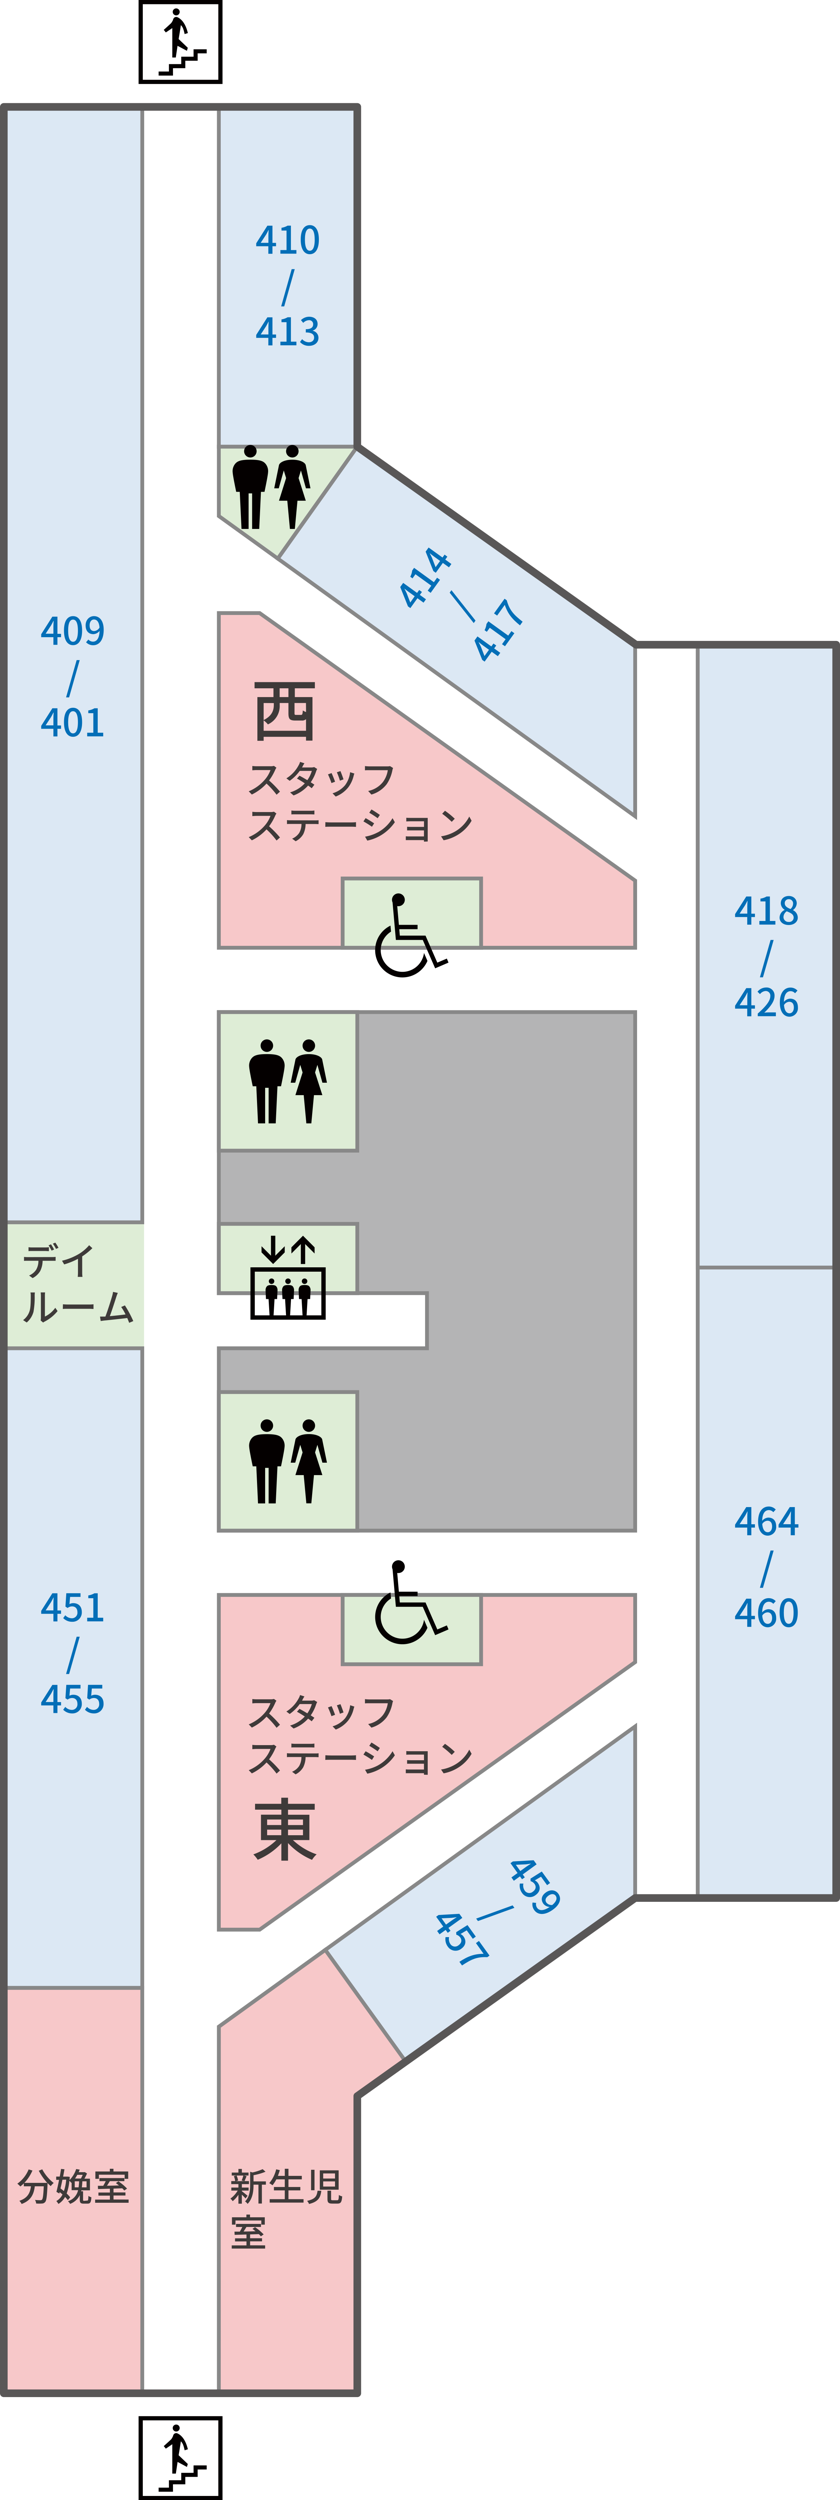 <svg xmlns="http://www.w3.org/2000/svg" viewBox="0 0 440.39 1309.79">
  <defs>
    <style>
      .cls-1 {
        fill: #deedd6;
      }

      .cls-2 {
        fill: #888;
      }

      .cls-3 {
        fill: #dce8f4;
      }

      .cls-4 {
        fill: #f7c8c9;
      }

      .cls-5 {
        fill: #b4b4b5;
      }

      .cls-6 {
        fill: #595757;
      }

      .cls-7 {
        fill: #3e3a39;
      }

      .cls-8 {
        fill: #040000;
      }

      .cls-9 {
        fill: #036eb7;
      }
    </style>
  </defs>
  <title>map_4f</title>
  <g id="レイヤー_2" data-name="レイヤー 2">
    <g id="レイヤー_3" data-name="レイヤー 3">
      <rect class="cls-1" x="1.93" y="640.36" width="73.59" height="65.99"/>
      <g>
        <g>
          <polygon class="cls-1" points="114.73 233.99 114.73 270.36 145.66 292.65 187.32 233.99 114.73 233.99"/>
          <path class="cls-2" d="M145.89,294.05l-32.16-23.18V233h75.53Zm-30.16-24.2,29.69,21.4,40-56.26H115.73Z"/>
        </g>
        <g>
          <polygon class="cls-3" points="332.99 337.77 187.32 233.99 145.66 292.65 332.99 427.64 332.99 337.77"/>
          <path class="cls-2" d="M334,429.59,144.27,292.88l42.81-60.29L334,337.25ZM147.05,292.42,332,425.69V338.28L187.56,235.38Z"/>
        </g>
      </g>
      <g>
        <rect class="cls-3" x="114.73" y="56.03" width="72.59" height="177.96"/>
        <path class="cls-2" d="M188.32,235H113.73V55h74.59Zm-72.59-2h70.59V57H115.73Z"/>
      </g>
      <g>
        <polygon class="cls-3" points="332.99 904.47 170.52 1021.54 212.68 1080.05 332.99 994.34 332.99 904.47"/>
        <path class="cls-2" d="M212.45,1081.44l-43.33-60.13L334,902.51v92.34Zm-40.53-59.67,41,56.89L332,993.82v-87.4Z"/>
      </g>
      <g>
        <polygon class="cls-4" points="170.52 1021.54 114.73 1061.74 114.73 1098.12 114.73 1098.12 114.73 1253.81 114.73 1253.81 187.32 1253.81 187.32 1098.12 212.68 1080.05 170.52 1021.54"/>
        <path class="cls-2" d="M188.32,1254.81H113.73V1061.23l57-41.09,43.33,60.14-25.76,18.35Zm-72.59-2h70.59V1097.6l25-17.78-41-56.89-54.56,39.32Z"/>
      </g>
      <g>
        <rect class="cls-3" x="-253.87" y="311.9" width="584.33" height="72.59" transform="translate(386.49 309.9) rotate(90)"/>
        <path class="cls-2" d="M75.59,641.36H1V55H75.59ZM3,639.36H73.59V57H3Z"/>
      </g>
      <g>
        <rect class="cls-3" x="-129.25" y="837.61" width="335.1" height="72.59" transform="translate(912.2 835.6) rotate(90)"/>
        <path class="cls-2" d="M75.59,1042.45H1V705.35H75.59Zm-72.59-2H73.59V707.35H3Z"/>
      </g>
      <g>
        <rect class="cls-4" x="-67.88" y="1111.33" width="212.36" height="72.59" transform="translate(1185.92 1109.33) rotate(90)"/>
        <path class="cls-2" d="M75.59,1254.81H1V1040.45H75.59Zm-72.59-2H73.59V1042.45H3Z"/>
      </g>
      <g>
        <rect class="cls-3" x="73.81" y="629.76" width="656.57" height="72.59" transform="translate(1068.15 263.96) rotate(90)"/>
        <path class="cls-2" d="M439.39,995.34H364.8V336.77h74.59Zm-72.59-2h70.59V338.77H366.8Z"/>
      </g>
      <g>
        <rect class="cls-3" x="238.95" y="464.61" width="326.28" height="72.59" transform="translate(903 98.82) rotate(90)"/>
        <path class="cls-2" d="M439.39,665.05H364.8V336.77h74.59Zm-72.59-2h70.59V338.77H366.8Z"/>
      </g>
      <g>
        <polygon class="cls-4" points="114.73 496.52 114.73 321.18 136.13 321.18 332.99 461.34 332.99 496.52 114.73 496.52"/>
        <path class="cls-2" d="M334,497.52H113.73V320.18h22.72l.26.19L334,460.83Zm-218.26-2H332V461.86L135.81,322.18H115.73Z"/>
      </g>
      <g>
        <polygon class="cls-4" points="114.73 835.58 114.73 1010.92 136.13 1010.92 332.99 870.76 332.99 835.58 114.73 835.58"/>
        <path class="cls-2" d="M136.45,1011.92H113.73V834.58H334v36.7Zm-20.72-2h20.08L332,870.25V836.58H115.73Z"/>
      </g>
      <g>
        <polygon class="cls-5" points="332.99 675.68 332.99 646.79 332.99 530.23 114.73 530.23 114.73 677.47 223.86 677.47 223.86 706.35 114.73 706.35 114.73 801.88 332.99 801.88 332.99 675.68"/>
        <path class="cls-2" d="M334,802.88H113.73V705.35H222.86V678.46H113.73V529.23H334Zm-218.26-2H332V531.23H115.73V676.46H224.86v30.89H115.73Z"/>
      </g>
      <path class="cls-6" d="M187.32,1255.81H2a2,2,0,0,1-2-2V56a2,2,0,0,1,2-2H187.32a2,2,0,0,1,2,2V233L334.07,335.77H438.39a2,2,0,0,1,2,2V994.34a2,2,0,0,1-2,2H333.63L189.32,1099.15v154.66A2,2,0,0,1,187.32,1255.81ZM4,1251.81H185.32V1098.12a2,2,0,0,1,.84-1.63L331.83,992.71a2,2,0,0,1,1.16-.37h103.4V339.77H333.44a2,2,0,0,1-1.16-.37L186.16,235.62a2,2,0,0,1-.84-1.63V58H4Z"/>
      <g>
        <rect class="cls-1" x="114.73" y="641.17" width="72.59" height="36.3"/>
        <path class="cls-2" d="M188.32,678.46H113.73V640.17h74.59Zm-72.59-2h70.59V642.17H115.73Z"/>
      </g>
      <g>
        <rect class="cls-1" x="114.73" y="729.29" width="72.59" height="72.59"/>
        <path class="cls-2" d="M188.32,802.88H113.73V728.29h74.59Zm-72.59-2h70.59V730.29H115.73Z"/>
      </g>
      <g>
        <rect class="cls-1" x="114.73" y="530.23" width="72.59" height="72.59"/>
        <path class="cls-2" d="M188.32,603.82H113.73V529.23h74.59Zm-72.59-2h70.59V531.23H115.73Z"/>
      </g>
      <g>
        <rect class="cls-1" x="179.64" y="460.23" width="72.59" height="36.3"/>
        <path class="cls-2" d="M253.23,497.52H178.64V459.23h74.59Zm-72.59-2h70.59V461.23H180.64Z"/>
      </g>
      <g>
        <rect class="cls-1" x="179.64" y="835.58" width="72.59" height="36.3"/>
        <path class="cls-2" d="M253.23,872.88H178.64v-38.3h74.59Zm-72.59-2h70.59v-34.3H180.64Z"/>
      </g>
    </g>
    <g id="レイヤー_1-2" data-name="レイヤー 1">
      <path class="cls-7" d="M154.57,360.59v4.61h9.25V388h-3.38v-2H138.22v2.09h-3.28V365.2h8.43v-4.61h-9.91v-3.24h31.62v3.24Zm5.87,22.26v-6.09a3,3,0,0,1-2.27.72h-3.32c-3,0-3.63-.87-3.63-3.85V368.3h-4.58v1.15a10.5,10.5,0,0,1-6.19,10.05,10.45,10.45,0,0,0-2.23-2.09v5.44ZM138.22,368.3v8.93c4.53-2.23,5.33-5.3,5.33-7.89v-1Zm13-7.71h-4.61v4.61h4.61Zm9.19,7.71h-6v5.33c0,.82.11.9.94.9h2.41c.72,0,.86-.29,1-2.34a6.56,6.56,0,0,0,1.7.83Z"/>
      <path class="cls-7" d="M153.59,964A34.17,34.17,0,0,0,166,971.47a13.72,13.72,0,0,0-2.41,2.88A36.84,36.84,0,0,1,151,965.56v9.22h-3.49V965.7a36.35,36.35,0,0,1-12.39,8.61,15.87,15.87,0,0,0-2.3-2.81,34.37,34.37,0,0,0,12.1-7.49h-8.1V950.69h10.69v-2.63H133.72V945h13.75v-3.2H151V945H165v3.1H151v2.63H162.2V964Zm-13.54-7.88h7.42v-2.89h-7.42Zm0,5.32h7.42v-2.91h-7.42ZM151,953.24v2.89h7.85v-2.89Zm7.85,5.3H151v2.91h7.85Z"/>
      <g>
        <path class="cls-7" d="M144.92,402.19a6.9,6.9,0,0,0-.58,1,27.7,27.7,0,0,1-3.27,5.69,53.91,53.91,0,0,1,5.71,5.86L145,416.34a42.49,42.49,0,0,0-5.27-5.84,25.6,25.6,0,0,1-7.7,5.74l-1.62-1.68a22.47,22.47,0,0,0,8.22-5.86,16.31,16.31,0,0,0,3.18-5.27h-7.34c-.78,0-1.86.1-2.18.12v-2.26a21.4,21.4,0,0,0,2.18.14h7.41a6,6,0,0,0,1.74-.2Z"/>
        <path class="cls-7" d="M166.3,402.85a10.1,10.1,0,0,0-.56,1.24,21.39,21.39,0,0,1-2.84,5.73c.74.48,1.42.92,1.92,1.28l-1.4,1.84c-.47-.4-1.13-.88-1.89-1.4a19,19,0,0,1-7.62,5.18l-1.82-1.6a17,17,0,0,0,7.7-4.74c-1.48-1-3-1.9-4.1-2.5l1.32-1.5c1.12.58,2.66,1.47,4.12,2.34a16.77,16.77,0,0,0,2.35-4.85h-6.35a21.82,21.82,0,0,1-5.26,5.19l-1.72-1.29a18,18,0,0,0,6.4-6.82,7.07,7.07,0,0,0,.76-1.8l2.28.72c-.38.6-.82,1.36-1,1.76l-.24.44h4.86a4.64,4.64,0,0,0,1.49-.22Z"/>
        <path class="cls-7" d="M175.67,409.54l-1.9.7a39.9,39.9,0,0,0-1.82-4.55l1.88-.68C174.29,405.93,175.29,408.46,175.67,409.54Zm10.11-4.29a11.11,11.11,0,0,0-.38,1.2,16.1,16.1,0,0,1-2.79,6A15.67,15.67,0,0,1,176,417.3l-1.66-1.7a13.63,13.63,0,0,0,6.56-4.22,13.87,13.87,0,0,0,2.65-6.83Zm-5.69,3.05-1.88.68a36.44,36.44,0,0,0-1.6-4.39l1.88-.62C178.85,404.81,179.83,407.43,180.09,408.3Z"/>
        <path class="cls-7" d="M206.08,402.35a6.08,6.08,0,0,0-.36,1.16,19.62,19.62,0,0,1-3,7.33,15.46,15.46,0,0,1-8,5.42l-1.7-1.88a13.14,13.14,0,0,0,7.79-4.76,13.66,13.66,0,0,0,2.5-6.13h-9.81c-.86,0-1.66,0-2.16.08v-2.24a17.94,17.94,0,0,0,2.16.16h9.69a5.1,5.1,0,0,0,1.28-.14Z"/>
        <path class="cls-7" d="M144.92,426.19a6.9,6.9,0,0,0-.58,1,27.7,27.7,0,0,1-3.27,5.69,53.91,53.91,0,0,1,5.71,5.86L145,440.34a42.49,42.49,0,0,0-5.27-5.84,25.6,25.6,0,0,1-7.7,5.74l-1.62-1.68a22.47,22.47,0,0,0,8.22-5.86,16.31,16.31,0,0,0,3.18-5.27h-7.34c-.78,0-1.86.1-2.18.12v-2.26a21.4,21.4,0,0,0,2.18.14h7.41a6,6,0,0,0,1.74-.2Z"/>
        <path class="cls-7" d="M165.34,429.78c.42,0,1.18,0,1.68-.09v2.05c-.46,0-1.16-.05-1.68-.05h-5.13A12.43,12.43,0,0,1,159,437a9.74,9.74,0,0,1-4,3.72l-1.84-1.36a8.3,8.3,0,0,0,3.7-3,9.23,9.23,0,0,0,1.2-4.71h-5.78c-.6,0-1.26,0-1.82.05v-2.05a17.6,17.6,0,0,0,1.82.09Zm-10.57-3.17c-.66,0-1.4,0-2,.06v-2.06a15.32,15.32,0,0,0,2,.14h8.06a13.51,13.51,0,0,0,2-.14v2.06c-.63,0-1.38-.06-2-.06Z"/>
        <path class="cls-7" d="M170.59,430.72c.64.06,1.88.13,3,.13H184.4a20.7,20.7,0,0,0,2.24-.13v2.46c-.44,0-1.34-.08-2.22-.08H173.55c-1.12,0-2.3,0-3,.08Z"/>
        <path class="cls-7" d="M196.15,431.35,195,433.12a50,50,0,0,0-4.46-2.79l1.14-1.72C192.93,429.29,195.21,430.69,196.15,431.35Zm2,4.69a20.52,20.52,0,0,0,7.65-7.41l1.2,2.12a23.68,23.68,0,0,1-7.79,7.15,23.43,23.43,0,0,1-6.64,2.48l-1.18-2.06A22,22,0,0,0,198.17,436Zm1-9.11L198,428.65c-1-.74-3.16-2.16-4.4-2.86l1.14-1.72C196,424.77,198.21,426.25,199.15,426.93Z"/>
        <path class="cls-7" d="M222.27,440.92c0-.18,0-.5,0-.8h-7.84c-.6,0-1.34,0-1.68,0v-2a16.11,16.11,0,0,0,1.68.08h7.84v-3.16h-6.84c-.74,0-1.54,0-2,0v-1.9c.46,0,1.24.06,2,.06h6.86v-2.94h-7.06c-.62,0-1.82.05-2.22.08v-1.93c.44.06,1.6.08,2.22.08h7.65l1.36,0c0,.24,0,.76,0,1.16v10c0,.32,0,.88,0,1.2Z"/>
        <path class="cls-7" d="M239.09,435.32a19,19,0,0,0,6.93-7.53l1.22,2.18a20.64,20.64,0,0,1-7,7.23,22.05,22.05,0,0,1-7.66,3l-1.34-2.06A20.78,20.78,0,0,0,239.09,435.32Zm-.68-6.39-1.58,1.61a46.56,46.56,0,0,0-5-4.23l1.46-1.56A40.5,40.5,0,0,1,238.41,428.93Z"/>
      </g>
      <g>
        <path class="cls-7" d="M144.92,891a6.9,6.9,0,0,0-.58,1,27.75,27.75,0,0,1-3.27,5.7,53.91,53.91,0,0,1,5.71,5.86L145,905.16a42.44,42.44,0,0,0-5.27-5.83,25.4,25.4,0,0,1-7.7,5.73l-1.62-1.68a22.34,22.34,0,0,0,8.22-5.85,16.45,16.45,0,0,0,3.18-5.28h-7.34c-.78,0-1.86.1-2.18.12v-2.26a21.4,21.4,0,0,0,2.18.14h7.41a6,6,0,0,0,1.74-.2Z"/>
        <path class="cls-7" d="M166.3,891.67a10.1,10.1,0,0,0-.56,1.24,21.43,21.43,0,0,1-2.84,5.74c.74.48,1.42.92,1.92,1.28l-1.4,1.84c-.47-.4-1.13-.88-1.89-1.4a19,19,0,0,1-7.62,5.17L152.09,904a17.14,17.14,0,0,0,7.7-4.74c-1.48-1-3-1.9-4.1-2.5l1.32-1.5c1.12.58,2.66,1.46,4.12,2.34a16.82,16.82,0,0,0,2.35-4.86h-6.35a22,22,0,0,1-5.26,5.2l-1.72-1.3a18,18,0,0,0,6.4-6.82,7.07,7.07,0,0,0,.76-1.8l2.28.72c-.38.6-.82,1.36-1,1.76l-.24.44h4.86a4.64,4.64,0,0,0,1.49-.22Z"/>
        <path class="cls-7" d="M175.67,898.37l-1.9.7a40.85,40.85,0,0,0-1.82-4.56l1.88-.68C174.29,894.75,175.29,897.29,175.67,898.37Zm10.11-4.3a11.11,11.11,0,0,0-.38,1.2,16.07,16.07,0,0,1-2.79,6,15.73,15.73,0,0,1-6.58,4.83l-1.66-1.69a13.7,13.7,0,0,0,6.56-4.22,13.87,13.87,0,0,0,2.65-6.84Zm-5.69,3.06-1.88.68a36.58,36.58,0,0,0-1.6-4.4l1.88-.62C178.85,893.63,179.83,896.25,180.09,897.13Z"/>
        <path class="cls-7" d="M206.08,891.17a6.08,6.08,0,0,0-.36,1.16,19.66,19.66,0,0,1-3,7.34,15.39,15.39,0,0,1-8,5.41l-1.7-1.88a13.08,13.08,0,0,0,7.79-4.75,13.7,13.7,0,0,0,2.5-6.14h-9.81c-.86,0-1.66,0-2.16.08v-2.24a17.94,17.94,0,0,0,2.16.16h9.69a5.1,5.1,0,0,0,1.28-.14Z"/>
        <path class="cls-7" d="M144.92,915a6.9,6.9,0,0,0-.58,1,27.75,27.75,0,0,1-3.27,5.7,53.91,53.91,0,0,1,5.71,5.86L145,929.16a42.44,42.44,0,0,0-5.27-5.83,25.4,25.4,0,0,1-7.7,5.73l-1.62-1.68a22.34,22.34,0,0,0,8.22-5.85,16.45,16.45,0,0,0,3.18-5.28h-7.34c-.78,0-1.86.1-2.18.12v-2.26a21.4,21.4,0,0,0,2.18.14h7.41a6,6,0,0,0,1.74-.2Z"/>
        <path class="cls-7" d="M165.34,918.61c.42,0,1.18,0,1.68-.1v2.06c-.46,0-1.16-.06-1.68-.06h-5.13a12.44,12.44,0,0,1-1.24,5.34,9.66,9.66,0,0,1-4,3.71l-1.84-1.36a8.22,8.22,0,0,0,3.7-3,9.24,9.24,0,0,0,1.2-4.72h-5.78c-.6,0-1.26,0-1.82.06v-2.06a17.53,17.53,0,0,0,1.82.1Zm-10.57-3.18c-.66,0-1.4,0-2,.06v-2.06a15.32,15.32,0,0,0,2,.14h8.06a13.51,13.51,0,0,0,2-.14v2.06c-.63,0-1.38-.06-2-.06Z"/>
        <path class="cls-7" d="M170.59,919.55c.64.06,1.88.12,3,.12H184.4c1,0,1.76-.08,2.24-.12V922c-.44,0-1.34-.08-2.22-.08H173.55c-1.12,0-2.3,0-3,.08Z"/>
        <path class="cls-7" d="M196.15,920.17,195,922a50.05,50.05,0,0,0-4.46-2.8l1.14-1.72C192.93,918.11,195.21,919.51,196.15,920.17Zm2,4.7a20.47,20.47,0,0,0,7.65-7.42l1.2,2.12a23,23,0,0,1-14.43,9.63l-1.18-2.05A22,22,0,0,0,198.17,924.87Zm1-9.12L198,917.47c-1-.74-3.16-2.16-4.4-2.86l1.14-1.72C196,913.59,198.21,915.07,199.15,915.75Z"/>
        <path class="cls-7" d="M222.27,929.74c0-.18,0-.5,0-.79h-7.84c-.6,0-1.34,0-1.68,0v-2a16.11,16.11,0,0,0,1.68.08h7.84V924h-6.84c-.74,0-1.54,0-2,0v-1.9c.46,0,1.24.06,2,.06h6.86v-2.94h-7.06c-.62,0-1.82,0-2.22.08v-1.94c.44.06,1.6.08,2.22.08h7.65l1.36,0c0,.24,0,.76,0,1.16v10c0,.32,0,.88,0,1.2Z"/>
        <path class="cls-7" d="M239.09,924.15a19,19,0,0,0,6.93-7.54l1.22,2.18a20.58,20.58,0,0,1-7,7.24,21.86,21.86,0,0,1-7.66,3l-1.34-2A20.78,20.78,0,0,0,239.09,924.15Zm-.68-6.4-1.58,1.62a45.47,45.47,0,0,0-5-4.24l1.46-1.56A40.5,40.5,0,0,1,238.41,917.75Z"/>
      </g>
      <g>
        <path class="cls-7" d="M22.15,1136.49a22.24,22.24,0,0,0,6,7.14,10.59,10.59,0,0,0-1.56,1.65,18,18,0,0,1-1.67-1.63c0,.18,0,.6,0,.78-.26,6-.54,8.37-1.22,9.15a2.16,2.16,0,0,1-1.64.82,22.55,22.55,0,0,1-3.1,0,4.27,4.27,0,0,0-.62-1.88c1.22.12,2.36.14,2.82.14a1.07,1.07,0,0,0,.86-.28c.46-.48.72-2.36.92-7H18.25c-.5,3.88-1.78,7.38-6.92,9.26a5.87,5.87,0,0,0-1.18-1.66c4.6-1.52,5.66-4.44,6.08-7.6H12.49v-1.53a16.93,16.93,0,0,1-1.82,1.61A13.08,13.08,0,0,0,9.09,1144a17,17,0,0,0,5.92-7.46l2,.58a22.48,22.48,0,0,1-4.24,6.46h12a30.72,30.72,0,0,1-4.44-6.36Z"/>
        <path class="cls-7" d="M45.72,1152.86c.49,0,.57-.3.63-2.44a4.83,4.83,0,0,0,1.55.7c-.14,2.68-.61,3.34-2,3.34h-2c-1.7,0-2.08-.52-2.08-2.18V1150a9.06,9.06,0,0,1-5.08,4.58,4.6,4.6,0,0,0-1.12-1.38,7.8,7.8,0,0,0,5.32-5.8H37.55v-4l-.18.18a5.25,5.25,0,0,0-1-1.08,26,26,0,0,1-1.42,6.65,17.55,17.55,0,0,1,1.84,2l-1.2,1.5a16.47,16.47,0,0,0-1.48-1.7,9.74,9.74,0,0,1-3.48,3.66,7.23,7.23,0,0,0-1.1-1.5,8,8,0,0,0,3.24-3.44c-.48-.44-1-.86-1.48-1.26l-.18.74-1.52-.86c.42-1.64.92-3.94,1.38-6.29H29.46v-1.72h1.87c.26-1.4.5-2.78.68-4l1.78.18c-.2,1.2-.44,2.5-.7,3.84h2.08l.3,0,1.1.14q-.06.87-.12,1.68a14.57,14.57,0,0,0,3.48-5.78l1.84.3c-.16.44-.32.88-.52,1.34h2.92l.28-.06,1.17.76a24.51,24.51,0,0,1-1.37,2.7h2.91v6.11H42.67a4.54,4.54,0,0,1-.12.5h1v4.4c0,.5.08.6.58.6Zm-13-10.93c-.32,1.58-.66,3.13-1,4.55.58.44,1.18.92,1.78,1.4a23.3,23.3,0,0,0,1.2-6Zm8.48,4c.14-1,.22-2.05.28-3.17h-2.3v3.17Zm-.68-6.57a18,18,0,0,1-1.18,1.94h3.08c.32-.58.66-1.28.94-1.94Zm4.86,3.4h-2.2c-.06,1.1-.14,2.17-.28,3.17h2.48Z"/>
        <path class="cls-7" d="M67.42,1152.32V1154H49.88v-1.66h7.73v-2.08h-6v-1.62h6v-2c-2.34.06-4.52.12-6.22.18l-.08-1.7,2.8,0a26,26,0,0,0,1.32-2.44h-3.3v-1.6H65.21v1.6H57.59c-.48.8-1,1.66-1.52,2.39,2,0,4.14-.09,6.3-.13-.54-.45-1.1-.88-1.62-1.24l1.34-.92a26,26,0,0,1,4.52,3.81l-1.46,1a12.76,12.76,0,0,0-1.06-1.16l-4.58.16v2h6.26v1.62H59.51v2.08Zm-15.57-10.85H50v-3.86h7.58v-1.42h1.9v1.42h7.73v3.86H65.35v-2.18H51.85Z"/>
      </g>
      <g>
        <path class="cls-7" d="M128.72,1151.74c-.4-.48-1.19-1.28-1.93-2v4.74H125v-4.68a15,15,0,0,1-3,3.36,7.66,7.66,0,0,0-1.2-1.34,13.67,13.67,0,0,0,3.82-4.2h-3.34v-1.58H125v-1.81h-3.76v-1.58h2.06a9.59,9.59,0,0,0-.7-2.58l1.36-.34h-2.46v-1.54H125v-1.9h1.8v1.9h3.49v1.54h-2.41l1.39.32c-.38.94-.76,1.92-1.1,2.6h2.34v1.58h-3.71v1.81h3.53v1.58h-3.53v.34c.72.5,2.55,2,3,2.38Zm-4.69-12a9.25,9.25,0,0,1,.8,2.62l-1.16.3h4.39l-1.37-.3a19.22,19.22,0,0,0,.89-2.62Zm15.37,4.78h-2.1v9.89h-1.8v-9.89h-2.58v.17c0,3-.36,7.12-3.12,9.9a4.48,4.48,0,0,0-1.32-1.28c2.42-2.46,2.66-5.88,2.66-8.63v-6.92l1.24.36a26.42,26.42,0,0,0,5.32-1.72l1.5,1.34a30.48,30.48,0,0,1-6.28,1.82v3.24h6.48Z"/>
        <path class="cls-7" d="M159.14,1152.12v1.8H141.39v-1.8h7.91v-4.6h-5.69v-1.78h5.69v-4h-4.43a17.27,17.27,0,0,1-2,3.1,11.91,11.91,0,0,0-1.7-1.12,17.27,17.27,0,0,0,3.62-7.24l1.91.44c-.29,1-.65,2-1,3h3.61v-3.72h1.92v3.72h7v1.82h-7v4h6.22v1.78h-6.22v4.6Z"/>
        <path class="cls-7" d="M168.45,1147.72c-.42,3.48-1.5,5.72-6.42,6.92A5.76,5.76,0,0,0,161,1153c4.36-.9,5.14-2.6,5.48-5.28Zm-3.56-11v10.71h-1.8v-10.71Zm12.65.3v10.13h-9.88v-10.13Zm-8.1,4.28h6.2v-2.66h-6.2Zm0,4.21h6.2v-2.71h-6.2Zm4.14,2.16V1152c0,.58.1.68.88.68h2.3c.7,0,.82-.36.9-2.76a5.44,5.44,0,0,0,1.74.74c-.22,3-.74,3.78-2.48,3.78H174.2c-2,0-2.52-.58-2.52-2.42v-4.34Z"/>
        <path class="cls-7" d="M139,1176.32V1178H121.49v-1.66h7.73v-2.08h-6v-1.62h6v-2c-2.34.06-4.51.12-6.21.18l-.08-1.7,2.8,0a23.76,23.76,0,0,0,1.31-2.44h-3.29v-1.6h13.07v1.6H129.2c-.48.8-1,1.66-1.51,2.39,2,0,4.13-.09,6.29-.13-.54-.45-1.1-.88-1.62-1.24l1.34-.92a26,26,0,0,1,4.52,3.81l-1.46,1a12.76,12.76,0,0,0-1.06-1.16l-4.58.16v2h6.26v1.62h-6.26v2.08Zm-15.57-10.85h-1.82v-3.86h7.57v-1.42h1.9v1.42h7.74v3.86H137v-2.18H123.47Z"/>
      </g>
      <g>
        <g>
          <path class="cls-8" d="M131.3,663.93v27.45h39.45V663.93Zm37.17,25.17h-7.73l.51-8.54h1.35s.16-3.58.21-4.42a3.07,3.07,0,0,0-.49-2c-.39-.56-.87-.93-2.64-.93s-2.24.37-2.64.93a3.13,3.13,0,0,0-.48,2l.21,4.42h1.35l.5,8.54h-6.53l.5-8.54h1.35l.21-4.42a3.13,3.13,0,0,0-.48-2c-.4-.56-.88-.93-2.64-.93s-2.25.37-2.64.93a3.07,3.07,0,0,0-.49,2c0,.84.21,4.42.21,4.42h1.35l.51,8.54h-6.54l.5-8.54h1.35l.21-4.42a3.07,3.07,0,0,0-.48-2c-.4-.56-.87-.93-2.64-.93s-2.24.37-2.64.93a3,3,0,0,0-.48,2c0,.84.2,4.42.2,4.42h1.35l.51,8.54h-7.73V666.21h34.89Z"/>
          <path class="cls-8" d="M142.37,672.66a1.44,1.44,0,1,0-1.44-1.44A1.44,1.44,0,0,0,142.37,672.66Z"/>
          <path class="cls-8" d="M151,672.66a1.44,1.44,0,1,0-1.44-1.44A1.44,1.44,0,0,0,151,672.66Z"/>
          <path class="cls-8" d="M159.68,672.66a1.44,1.44,0,1,0-1.44-1.44A1.43,1.43,0,0,0,159.68,672.66Z"/>
        </g>
        <g>
          <polygon class="cls-8" points="144.34 657.84 144.34 647.38 142.06 647.38 142.06 657.84 137.12 652.89 137.12 656.12 143.2 662.21 149.27 656.12 149.27 652.89 144.34 657.84"/>
          <polygon class="cls-8" points="157.72 651.75 157.72 662.21 159.99 662.21 159.99 651.75 164.93 656.7 164.93 653.47 158.85 647.38 152.78 653.47 152.78 656.7 157.72 651.75"/>
        </g>
      </g>
      <g>
        <circle class="cls-8" cx="131.26" cy="236.39" r="3.28"/>
        <circle class="cls-8" cx="153.26" cy="236.39" r="3.28"/>
        <path class="cls-8" d="M130.33,258.48v18.63h-3.71l-.92-19.44h-1.86s-1.73-8.16-1.84-10.06a6.09,6.09,0,0,1,1.32-4.66c1.09-1.27,2.64-2.13,7.94-2.13s6.84.86,7.93,2.13a6.1,6.1,0,0,1,1.33,4.66c-.12,1.9-1.85,10.06-1.85,10.06h-1.86l-.91,19.44h-3.72V258.48Z"/>
        <path class="cls-8" d="M152,277.11l-1.38-14.79h-4.36L150,250.46l-1.22-4-2.64,9.36h-2.37l2.5-12.2c.35-1.25,2.72-2.78,7-2.78s6.65,1.53,7,2.78l2.5,12.2h-2.37l-2.63-9.36-1.23,4,3.77,11.86h-4.36l-1.38,14.79Z"/>
      </g>
      <g>
        <circle class="cls-8" cx="139.91" cy="746.86" r="3.28"/>
        <circle class="cls-8" cx="161.91" cy="746.86" r="3.28"/>
        <path class="cls-8" d="M139,769v18.63h-3.72l-.91-19.44H132.5s-1.73-8.17-1.85-10.06a6.09,6.09,0,0,1,1.33-4.66c1.09-1.27,2.64-2.13,7.93-2.13s6.85.86,7.94,2.13a6.08,6.08,0,0,1,1.32,4.66c-.11,1.89-1.84,10.06-1.84,10.06h-1.86l-.92,19.44h-3.71V769Z"/>
        <path class="cls-8" d="M160.61,787.58l-1.38-14.79h-4.36l3.77-11.87-1.23-4-2.63,9.36h-2.37l2.5-12.2c.35-1.25,2.72-2.78,7-2.78s6.66,1.53,7,2.78l2.5,12.2h-2.37l-2.64-9.36-1.22,4L169,772.79H164.6l-1.38,14.79Z"/>
      </g>
      <g>
        <circle class="cls-8" cx="139.91" cy="547.8" r="3.28"/>
        <circle class="cls-8" cx="161.91" cy="547.8" r="3.28"/>
        <path class="cls-8" d="M139,569.89v18.63h-3.72l-.91-19.44H132.5s-1.73-8.17-1.85-10.06a6.09,6.09,0,0,1,1.33-4.66c1.09-1.27,2.64-2.13,7.93-2.13s6.85.86,7.94,2.13a6.08,6.08,0,0,1,1.32,4.66c-.11,1.89-1.84,10.06-1.84,10.06h-1.86l-.92,19.44h-3.71V569.89Z"/>
        <path class="cls-8" d="M160.61,588.52l-1.38-14.79h-4.36l3.77-11.87-1.23-4-2.63,9.36h-2.37l2.5-12.2c.35-1.25,2.72-2.78,7-2.78s6.66,1.53,7,2.78l2.5,12.2h-2.37l-2.64-9.36-1.22,4L169,573.73H164.6l-1.38,14.79Z"/>
      </g>
      <g>
        <path class="cls-8" d="M234.27,502.18l-5,2.13-6.19-14.15H209.62l-.29-3.37h9.59v-2.27h-9.8l-.86-9.82a4,4,0,0,0,.61.05,3.35,3.35,0,1,0-3.35-3.35,3.3,3.3,0,0,0,.29,1.37l1.74,19.66h14.1l6.49,14.86,7-3Z"/>
        <path class="cls-8" d="M222.29,499.22A11.39,11.39,0,1,1,205,488.07l-.28-3.15a14.29,14.29,0,1,0,19.38,18.49Z"/>
      </g>
      <g>
        <path class="cls-8" d="M234.27,851.53l-5,2.13-6.19-14.15H209.62l-.29-3.37h9.59v-2.26h-9.8l-.86-9.83a4,4,0,0,0,.61.05,3.35,3.35,0,1,0-3.35-3.34,3.29,3.29,0,0,0,.29,1.36l1.74,19.66h14.1l6.49,14.86,7-3Z"/>
        <path class="cls-8" d="M222.29,848.57A11.39,11.39,0,1,1,205,837.42l-.28-3.15a14.29,14.29,0,1,0,19.38,18.5Z"/>
      </g>
      <g>
        <path class="cls-9" d="M32,333.81H30.11v4H28v-4H21.6v-1.54l5.85-9.21h2.66v9H32ZM28,332v-3.86c0-.8.08-2,.12-2.84H28c-.36.74-.76,1.5-1.18,2.26L23.92,332Z"/>
        <path class="cls-9" d="M33.54,330.35c0-5.1,1.85-7.57,4.75-7.57s4.76,2.5,4.76,7.57S41.17,338,38.29,338,33.54,335.47,33.54,330.35Zm7.31,0c0-4.22-1.06-5.75-2.56-5.75s-2.56,1.53-2.56,5.75,1.06,5.86,2.56,5.86S40.85,334.61,40.85,330.35Z"/>
        <path class="cls-9" d="M46.33,335.05a3.28,3.28,0,0,0,2.42,1.1c1.78,0,3.32-1.44,3.46-5.64A4.43,4.43,0,0,1,49,332.23c-2.46,0-4.11-1.54-4.11-4.62,0-2.91,2-4.83,4.37-4.83,2.82,0,5.1,2.27,5.1,7.13,0,5.8-2.64,8.12-5.48,8.12a5,5,0,0,1-3.75-1.56Zm5.84-6.28c-.22-2.9-1.32-4.22-2.92-4.22-1.26,0-2.26,1.14-2.26,3.06s.84,3,2.38,3A3.53,3.53,0,0,0,52.17,328.77Z"/>
        <path class="cls-9" d="M40.19,345.82h1.6l-5.56,19.54H34.64Z"/>
        <path class="cls-9" d="M32,381.81H30.11v4H28v-4H21.6v-1.54l5.85-9.21h2.66v9H32ZM28,380v-3.86c0-.8.08-2,.12-2.84H28c-.36.74-.76,1.5-1.18,2.26L23.92,380Z"/>
        <path class="cls-9" d="M33.54,378.35c0-5.1,1.85-7.57,4.75-7.57s4.76,2.5,4.76,7.57S41.17,386,38.29,386,33.54,383.47,33.54,378.35Zm7.31,0c0-4.22-1.06-5.75-2.56-5.75s-2.56,1.53-2.56,5.75,1.06,5.86,2.56,5.86S40.85,382.61,40.85,378.35Z"/>
        <path class="cls-9" d="M45.71,383.87h3.22V373.63H46.29v-1.45a9,9,0,0,0,3.2-1.12h1.74v12.81h2.88v1.9h-8.4Z"/>
      </g>
      <g>
        <path class="cls-9" d="M32,845.45H30.11v4H28v-4H21.6v-1.54l5.85-9.21h2.66v9H32Zm-4-1.78v-3.86c0-.8.08-2,.12-2.84H28c-.36.74-.76,1.5-1.18,2.26l-2.89,4.44Z"/>
        <path class="cls-9" d="M33.14,847.71l1.09-1.5a4.71,4.71,0,0,0,3.44,1.58,2.88,2.88,0,0,0,2.92-3.14c0-2-1.12-3.08-2.8-3.08a3.82,3.82,0,0,0-2.35.84l-1.13-.74.45-7h7.45v1.93H36.75l-.34,3.78a4.15,4.15,0,0,1,2-.52c2.46,0,4.48,1.46,4.48,4.68a4.86,4.86,0,0,1-5,5.1A6.49,6.49,0,0,1,33.14,847.71Z"/>
        <path class="cls-9" d="M45.71,847.51h3.22V837.28H46.29v-1.46a9,9,0,0,0,3.2-1.12h1.74v12.81h2.88v1.9h-8.4Z"/>
        <path class="cls-9" d="M40.19,857.46h1.6L36.23,877H34.64Z"/>
        <path class="cls-9" d="M32,893.45H30.11v4H28v-4H21.6v-1.54l5.85-9.21h2.66v9H32Zm-4-1.78v-3.86c0-.8.08-2,.12-2.84H28c-.36.74-.76,1.5-1.18,2.26l-2.89,4.44Z"/>
        <path class="cls-9" d="M33.14,895.71l1.09-1.5a4.71,4.71,0,0,0,3.44,1.58,2.88,2.88,0,0,0,2.92-3.14c0-2-1.12-3.08-2.8-3.08a3.82,3.82,0,0,0-2.35.84l-1.13-.74.45-7h7.45v1.93H36.75l-.34,3.78a4.15,4.15,0,0,1,2-.52c2.46,0,4.48,1.46,4.48,4.68a4.86,4.86,0,0,1-5,5.1A6.49,6.49,0,0,1,33.14,895.71Z"/>
        <path class="cls-9" d="M44.54,895.71l1.09-1.5a4.71,4.71,0,0,0,3.44,1.58A2.88,2.88,0,0,0,52,892.65c0-2-1.12-3.08-2.8-3.08a3.87,3.87,0,0,0-2.36.84l-1.12-.74.44-7h7.46v1.93H48.15l-.34,3.78a4.15,4.15,0,0,1,2-.52c2.46,0,4.48,1.46,4.48,4.68a4.86,4.86,0,0,1-5,5.1A6.47,6.47,0,0,1,44.54,895.71Z"/>
      </g>
      <g>
        <path class="cls-9" d="M273.7,984.53,272.6,983l-3.21,2.31-1.26-1.75,3.21-2.31-3.71-5.16,1.25-.9,10.9-.63,1.55,2.15L274.05,982l1.09,1.52Zm-.92-4.31,3.13-2.26c.65-.46,1.71-1.12,2.38-1.56l-.05-.06c-.81.14-1.66.26-2.52.36l-5.29.24Z"/>
        <path class="cls-9" d="M272.54,986.78l1.86,0a4.7,4.7,0,0,0,.72,3.71,2.88,2.88,0,0,0,4.26.53c1.59-1.14,1.84-2.7.86-4.06a3.87,3.87,0,0,0-2.06-1.43l-.05-1.34,5.91-3.72,4.36,6-1.57,1.14-3.19-4.43-3.27,1.93a4.12,4.12,0,0,1,1.6,1.33c1.44,2,1.44,4.49-1.18,6.37a4.86,4.86,0,0,1-7-1A6.54,6.54,0,0,1,272.54,986.78Z"/>
        <path class="cls-9" d="M281.08,996.9a3.25,3.25,0,0,0,.52,2.6c1,1.45,3.11,1.85,6.59-.48a4.44,4.44,0,0,1-3.28-1.63c-1.44-2-1.16-4.24,1.34-6s5.09-1.21,6.48.73c1.65,2.28,1.13,5.46-2.81,8.3-4.71,3.39-8.13,2.6-9.79.3a5.07,5.07,0,0,1-.93-4Zm8.5,1.07c2.22-1.88,2.65-3.54,1.72-4.84-.74-1-2.25-1.17-3.8,0s-1.91,2.41-1,3.66A3.52,3.52,0,0,0,289.58,998Z"/>
        <path class="cls-9" d="M268.75,998.2l.94,1.3-19.11,6.92-.94-1.3Z"/>
        <path class="cls-9" d="M234.75,1012.58l-1.1-1.52-3.21,2.31-1.26-1.75,3.21-2.31-3.72-5.16,1.25-.9,10.9-.63,1.56,2.15L235.1,1010l1.09,1.52Zm-.92-4.31L237,1006c.65-.47,1.71-1.12,2.38-1.56l-.05-.06c-.81.14-1.66.26-2.52.36l-5.3.24Z"/>
        <path class="cls-9" d="M233.59,1014.83l1.86,0a4.7,4.7,0,0,0,.72,3.71,2.88,2.88,0,0,0,4.26.53c1.59-1.14,1.84-2.7.86-4.06a3.83,3.83,0,0,0-2.06-1.43l-.06-1.34,5.92-3.72,4.36,6.05-1.57,1.14-3.19-4.43-3.27,1.93a4.13,4.13,0,0,1,1.61,1.33c1.43,2,1.43,4.49-1.18,6.37a4.87,4.87,0,0,1-7-1A6.54,6.54,0,0,1,233.59,1014.83Z"/>
        <path class="cls-9" d="M253.53,1023.58l-4-5.61,1.57-1.13,5.54,7.68-1.14.82c-5.52-.28-8.46,1.17-13.27,4.34l-1.38-1.91C245.32,1024.84,248.66,1023.59,253.53,1023.58Z"/>
      </g>
      <g>
        <path class="cls-9" d="M395.79,480.42h-1.88v4h-2.16v-4h-6.36v-1.54l5.86-9.21h2.66v9h1.88Zm-4-1.78v-3.86c0-.8.08-2,.12-2.84h-.08c-.36.74-.76,1.5-1.18,2.26l-2.9,4.44Z"/>
        <path class="cls-9" d="M398.11,482.48h3.22V472.24h-2.64v-1.46a8.86,8.86,0,0,0,3.2-1.11h1.74v12.81h2.88v1.9h-8.4Z"/>
        <path class="cls-9" d="M408.71,480.72a4.51,4.51,0,0,1,2.64-4v-.1a4.16,4.16,0,0,1-2-3.44c0-2.3,1.78-3.79,4.2-3.79s4.16,1.59,4.16,3.89a4.57,4.57,0,0,1-1.94,3.46v.1a4.33,4.33,0,0,1,2.48,3.9c0,2.18-1.92,3.86-4.76,3.86S408.71,483,408.71,480.72Zm7.38,0c0-1.8-1.62-2.48-3.62-3.3a3.76,3.76,0,0,0-1.72,3.08,2.58,2.58,0,0,0,2.8,2.48A2.28,2.28,0,0,0,416.09,480.72Zm-.3-7.26a2.18,2.18,0,0,0-2.26-2.38,2,2,0,0,0-2.1,2.14c0,1.6,1.4,2.34,3,3A3.73,3.73,0,0,0,415.79,473.46Z"/>
        <path class="cls-9" d="M404,492.43h1.6L400,512h-1.6Z"/>
        <path class="cls-9" d="M395.79,528.42h-1.88v4h-2.16v-4h-6.36v-1.54l5.86-9.21h2.66v9h1.88Zm-4-1.78v-3.86c0-.8.08-2,.12-2.84h-.08c-.36.74-.76,1.5-1.18,2.26l-2.9,4.44Z"/>
        <path class="cls-9" d="M397.27,531c4.34-3.84,6.58-6.7,6.58-9.12a2.4,2.4,0,0,0-2.5-2.7,4,4,0,0,0-2.9,1.64l-1.3-1.28a5.78,5.78,0,0,1,4.48-2.2,4.16,4.16,0,0,1,4.44,4.42c0,2.84-2.26,5.78-5.38,8.76.76-.08,1.68-.14,2.4-.14h3.68v2h-9.5Z"/>
        <path class="cls-9" d="M416.83,520.36a3.16,3.16,0,0,0-2.3-1.1c-1.88,0-3.44,1.42-3.54,5.62a4.43,4.43,0,0,1,3.2-1.7c2.48,0,4.14,1.52,4.14,4.64a4.49,4.49,0,0,1-4.4,4.82c-2.8,0-5.08-2.34-5.08-7.34,0-5.66,2.66-7.92,5.56-7.92a4.94,4.94,0,0,1,3.68,1.58Zm-.64,7.46c0-1.9-.84-3-2.42-3a3.43,3.43,0,0,0-2.74,1.72c.24,2.92,1.3,4.3,2.88,4.3C415.19,530.88,416.19,529.72,416.19,527.82Z"/>
      </g>
      <g>
        <path class="cls-9" d="M395.79,800.29h-1.88v4h-2.16v-4h-6.36v-1.54l5.86-9.21h2.66v9h1.88Zm-4-1.78v-3.86c0-.8.08-2,.12-2.84h-.08c-.36.74-.76,1.5-1.18,2.26l-2.9,4.44Z"/>
        <path class="cls-9" d="M405.43,792.23a3.16,3.16,0,0,0-2.3-1.1c-1.88,0-3.44,1.42-3.54,5.62a4.43,4.43,0,0,1,3.2-1.7c2.48,0,4.14,1.52,4.14,4.64a4.49,4.49,0,0,1-4.4,4.82c-2.8,0-5.08-2.34-5.08-7.34,0-5.66,2.66-7.92,5.56-7.92a4.94,4.94,0,0,1,3.68,1.58Zm-.64,7.46c0-1.9-.84-3-2.42-3a3.43,3.43,0,0,0-2.74,1.72c.24,2.92,1.3,4.3,2.88,4.3C403.79,802.75,404.79,801.59,404.79,799.69Z"/>
        <path class="cls-9" d="M418.59,800.29h-1.88v4h-2.16v-4h-6.36v-1.54l5.86-9.21h2.66v9h1.88Zm-4-1.78v-3.86c0-.8.08-2,.12-2.84h-.08c-.36.74-.76,1.5-1.18,2.26l-2.9,4.44Z"/>
        <path class="cls-9" d="M404,812.3h1.6L400,831.84h-1.6Z"/>
        <path class="cls-9" d="M395.79,848.29h-1.88v4h-2.16v-4h-6.36v-1.54l5.86-9.21h2.66v9h1.88Zm-4-1.78v-3.86c0-.8.08-2,.12-2.84h-.08c-.36.74-.76,1.5-1.18,2.26l-2.9,4.44Z"/>
        <path class="cls-9" d="M405.43,840.23a3.16,3.16,0,0,0-2.3-1.1c-1.88,0-3.44,1.42-3.54,5.62a4.43,4.43,0,0,1,3.2-1.7c2.48,0,4.14,1.52,4.14,4.64a4.49,4.49,0,0,1-4.4,4.82c-2.8,0-5.08-2.34-5.08-7.34,0-5.66,2.66-7.92,5.56-7.92a4.94,4.94,0,0,1,3.68,1.58Zm-.64,7.46c0-1.9-.84-3-2.42-3a3.43,3.43,0,0,0-2.74,1.72c.24,2.92,1.3,4.3,2.88,4.3C403.79,850.75,404.79,849.59,404.79,847.69Z"/>
        <path class="cls-9" d="M408.73,844.83c0-5.1,1.86-7.58,4.76-7.58s4.76,2.5,4.76,7.58-1.88,7.68-4.76,7.68S408.73,850,408.73,844.83Zm7.32,0c0-4.22-1.06-5.76-2.56-5.76s-2.56,1.54-2.56,5.76,1.06,5.86,2.56,5.86S416.05,849.09,416.05,844.83Z"/>
      </g>
      <g>
        <path class="cls-9" d="M144.72,129h-1.88v3.95h-2.16V129h-6.35v-1.54l5.85-9.22h2.66v9h1.88Zm-4-1.78v-3.86c0-.8.08-2,.12-2.84h-.08c-.36.74-.76,1.5-1.18,2.26l-2.9,4.44Z"/>
        <path class="cls-9" d="M147,131h3.22V120.79h-2.64v-1.46a9,9,0,0,0,3.2-1.12h1.74V131h2.88v1.9H147Z"/>
        <path class="cls-9" d="M157.66,125.51c0-5.1,1.86-7.58,4.76-7.58s4.76,2.5,4.76,7.58-1.88,7.67-4.76,7.67S157.66,130.62,157.66,125.51Zm7.32,0c0-4.22-1.06-5.76-2.56-5.76s-2.56,1.54-2.56,5.76,1.06,5.85,2.56,5.85S165,129.76,165,125.51Z"/>
        <path class="cls-9" d="M152.92,141h1.6L149,160.52h-1.59Z"/>
        <path class="cls-9" d="M144.72,177h-1.88v3.95h-2.16V177h-6.35v-1.54l5.85-9.22h2.66v9h1.88Zm-4-1.78v-3.86c0-.8.08-2,.12-2.84h-.08c-.36.74-.76,1.5-1.18,2.26l-2.9,4.44Z"/>
        <path class="cls-9" d="M147,179h3.22V168.79h-2.64v-1.46a9,9,0,0,0,3.2-1.12h1.74V179h2.88v1.9H147Z"/>
        <path class="cls-9" d="M157.29,179.16l1.11-1.48a4.76,4.76,0,0,0,3.48,1.62c1.66,0,2.8-.92,2.8-2.44s-1-2.69-4.36-2.69v-1.7c2.9,0,3.86-1.1,3.86-2.58a2.06,2.06,0,0,0-2.26-2.14,4.31,4.31,0,0,0-2.94,1.4l-1.19-1.44a6.16,6.16,0,0,1,4.21-1.78c2.64,0,4.5,1.36,4.5,3.8a3.56,3.56,0,0,1-2.54,3.46v.1a3.73,3.73,0,0,1,3,3.68c0,2.65-2.22,4.21-4.92,4.21A6.07,6.07,0,0,1,157.29,179.16Z"/>
      </g>
      <g>
        <path class="cls-9" d="M221.21,310.13l-1.1,1.53,3.21,2.31-1.26,1.75-3.21-2.31-3.71,5.16-1.25-.9-4.06-10.14,1.55-2.16,7.29,5.25,1.1-1.53Zm-3.8,2.24-3.13-2.26c-.65-.46-1.61-1.25-2.24-1.75l0,.06c.39.73.77,1.5,1.14,2.28l1.91,4.95Z"/>
        <path class="cls-9" d="M224.24,309.45l1.88-2.61-8.31-6L216.27,303l-1.18-.86a9.14,9.14,0,0,0,1-3.24l1-1.42L227.46,305l1.69-2.34,1.54,1.11-4.91,6.82Z"/>
        <path class="cls-9" d="M234.53,291.63l-1.09,1.52,3.21,2.32-1.27,1.75-3.21-2.31-3.71,5.16-1.25-.9L223.15,289l1.56-2.16,7.28,5.24,1.1-1.52Zm-3.8,2.24-3.13-2.26c-.65-.47-1.61-1.25-2.23-1.75l-.05.06q.59,1.09,1.14,2.28l1.91,4.94Z"/>
        <path class="cls-9" d="M235.75,310.49l.93-1.3,12.62,15.93-.93,1.3Z"/>
        <path class="cls-9" d="M260.17,338.18l-1.1,1.52,3.21,2.31L261,343.77l-3.21-2.32-3.72,5.16-1.25-.9-4.05-10.13,1.55-2.16,7.28,5.24,1.1-1.52Zm-3.81,2.23-3.13-2.25c-.65-.47-1.61-1.25-2.23-1.75l-.05.06c.39.72.77,1.49,1.15,2.28l1.9,4.94Z"/>
        <path class="cls-9" d="M263.19,337.49l1.88-2.61-8.3-6L255.23,331l-1.19-.85a8.93,8.93,0,0,0,1-3.25l1-1.41,10.4,7.49,1.68-2.34,1.54,1.11-4.91,6.81Z"/>
        <path class="cls-9" d="M264.64,316.88l-4,5.61L259,321.36l5.53-7.69,1.14.82c1.48,5.33,3.79,7.65,8.32,11.21l-1.38,1.92C268.43,324.26,266.19,321.49,264.64,316.88Z"/>
      </g>
      <g>
        <path class="cls-7" d="M27.48,658.56a12.57,12.57,0,0,0,1.68-.1v2.06c-.46,0-1.16,0-1.68,0H22.34a12.28,12.28,0,0,1-1.24,5.32,9.85,9.85,0,0,1-4,3.74l-1.85-1.36a8.25,8.25,0,0,0,3.69-3,9.1,9.1,0,0,0,1.2-4.72H14.41c-.6,0-1.26,0-1.82.06v-2.07a17.84,17.84,0,0,0,1.82.1ZM16.9,655.38c-.68,0-1.41,0-1.95.08V653.4a15.15,15.15,0,0,0,1.93.12h6.76a16.77,16.77,0,0,0,2-.12v2.06c-.64,0-1.36-.08-2-.08Zm10.14-.2a23.87,23.87,0,0,0-1.58-2.76l1.28-.54a29,29,0,0,1,1.62,2.74ZM29,651a22,22,0,0,1,1.66,2.72l-1.3.56a18.73,18.73,0,0,0-1.64-2.74Z"/>
        <path class="cls-7" d="M43.1,666.59a15,15,0,0,0,.14,2.36H40.76a23.18,23.18,0,0,0,.12-2.36v-7.11a38.49,38.49,0,0,1-7.23,2.93l-1.14-1.94a31.06,31.06,0,0,0,9-3.63,21.88,21.88,0,0,0,5.22-4.48l1.7,1.54a33.18,33.18,0,0,1-5.34,4.3Z"/>
        <path class="cls-7" d="M12.11,691.59a9.33,9.33,0,0,0,3.43-4.86c.58-1.78.58-5.67.58-8a5.83,5.83,0,0,0-.16-1.62h2.33a12,12,0,0,0-.11,1.6,43.65,43.65,0,0,1-.62,8.53,11.22,11.22,0,0,1-3.55,5.6Zm9.19.18a5.77,5.77,0,0,0,.14-1.26V678.68a14.66,14.66,0,0,0-.12-1.6h2.32a12,12,0,0,0-.1,1.6v11.05a14.07,14.07,0,0,0,5.44-4.6l1.2,1.72a21,21,0,0,1-6.8,5.52,4.17,4.17,0,0,0-.76.5Z"/>
        <path class="cls-7" d="M33,683.29c.64.07,1.88.13,3,.13H46.78a20.7,20.7,0,0,0,2.24-.13v2.46c-.44,0-1.34-.08-2.22-.08H35.93c-1.12,0-2.3,0-3,.08Z"/>
        <path class="cls-7" d="M67.72,693c-.26-.7-.62-1.58-1-2.5-3.18.38-9.57,1.08-12.17,1.32l-1.76.24-.36-2.32c.62,0,1.4,0,2,0l.82,0c1.12-2.86,3-8.81,3.57-10.85a12.62,12.62,0,0,0,.44-2.08l2.5.52c-.22.54-.48,1.14-.76,2-.6,1.9-2.42,7.55-3.42,10.19,2.72-.24,6.1-.62,8.24-.9a26.92,26.92,0,0,0-2.28-3.9l1.94-.83a58,58,0,0,1,4.4,8.21Z"/>
      </g>
      <path class="cls-8" d="M114.46,1268v39.6H74.86V1268h39.6m2.2-2.2h-44v44h44v-44Z"/>
      <g>
        <circle class="cls-8" cx="92.38" cy="1272.02" r="1.83"/>
        <path class="cls-8" d="M93,1274.81c3,1.38,4.64,4.74,5.49,8.34-.06,0-1.68.54-1.68.54-.54-2.32-.9-3.66-2-4.71-.24,2-1.16,7.29-1.16,7.29l4.8,4.57L98,1292.4l-4.89-2.63-.92,6.13H90.33v-15.39l-3.39,2.31-1.08-1.34s3.07-2.75,3.83-3.5a6.08,6.08,0,0,0,1.15-2.19A1.62,1.62,0,0,1,93,1274.81Z"/>
        <polygon class="cls-8" points="90.69 1305.39 83.16 1305.39 83.16 1303.25 88.56 1303.25 88.56 1299.37 95.02 1299.37 95.02 1295.49 101.48 1295.49 101.48 1291.6 108.36 1291.6 108.36 1293.74 103.62 1293.74 103.62 1297.62 97.15 1297.62 97.15 1301.5 90.69 1301.5 90.69 1305.39"/>
      </g>
      <path class="cls-8" d="M114.46,2.2V41.8H74.86V2.2h39.6m2.2-2.2h-44V44h44V0Z"/>
      <g>
        <circle class="cls-8" cx="92.38" cy="6.23" r="1.83"/>
        <path class="cls-8" d="M93,9c3,1.37,4.64,4.74,5.49,8.33-.06,0-1.68.54-1.68.54-.54-2.32-.9-3.66-2-4.71-.24,2-1.16,7.29-1.16,7.29l4.8,4.58L98,26.62,93.08,24l-.92,6.13H90.33V14.72L86.94,17l-1.08-1.35s3.07-2.74,3.83-3.5A6.08,6.08,0,0,0,90.84,10,1.62,1.62,0,0,1,93,9Z"/>
        <polygon class="cls-8" points="90.69 39.6 83.16 39.6 83.16 37.47 88.56 37.47 88.56 33.58 95.02 33.58 95.02 29.7 101.48 29.7 101.48 25.82 108.36 25.82 108.36 27.95 103.62 27.95 103.62 31.83 97.15 31.83 97.15 35.72 90.69 35.72 90.69 39.6"/>
      </g>
    </g>
  </g>
</svg>
